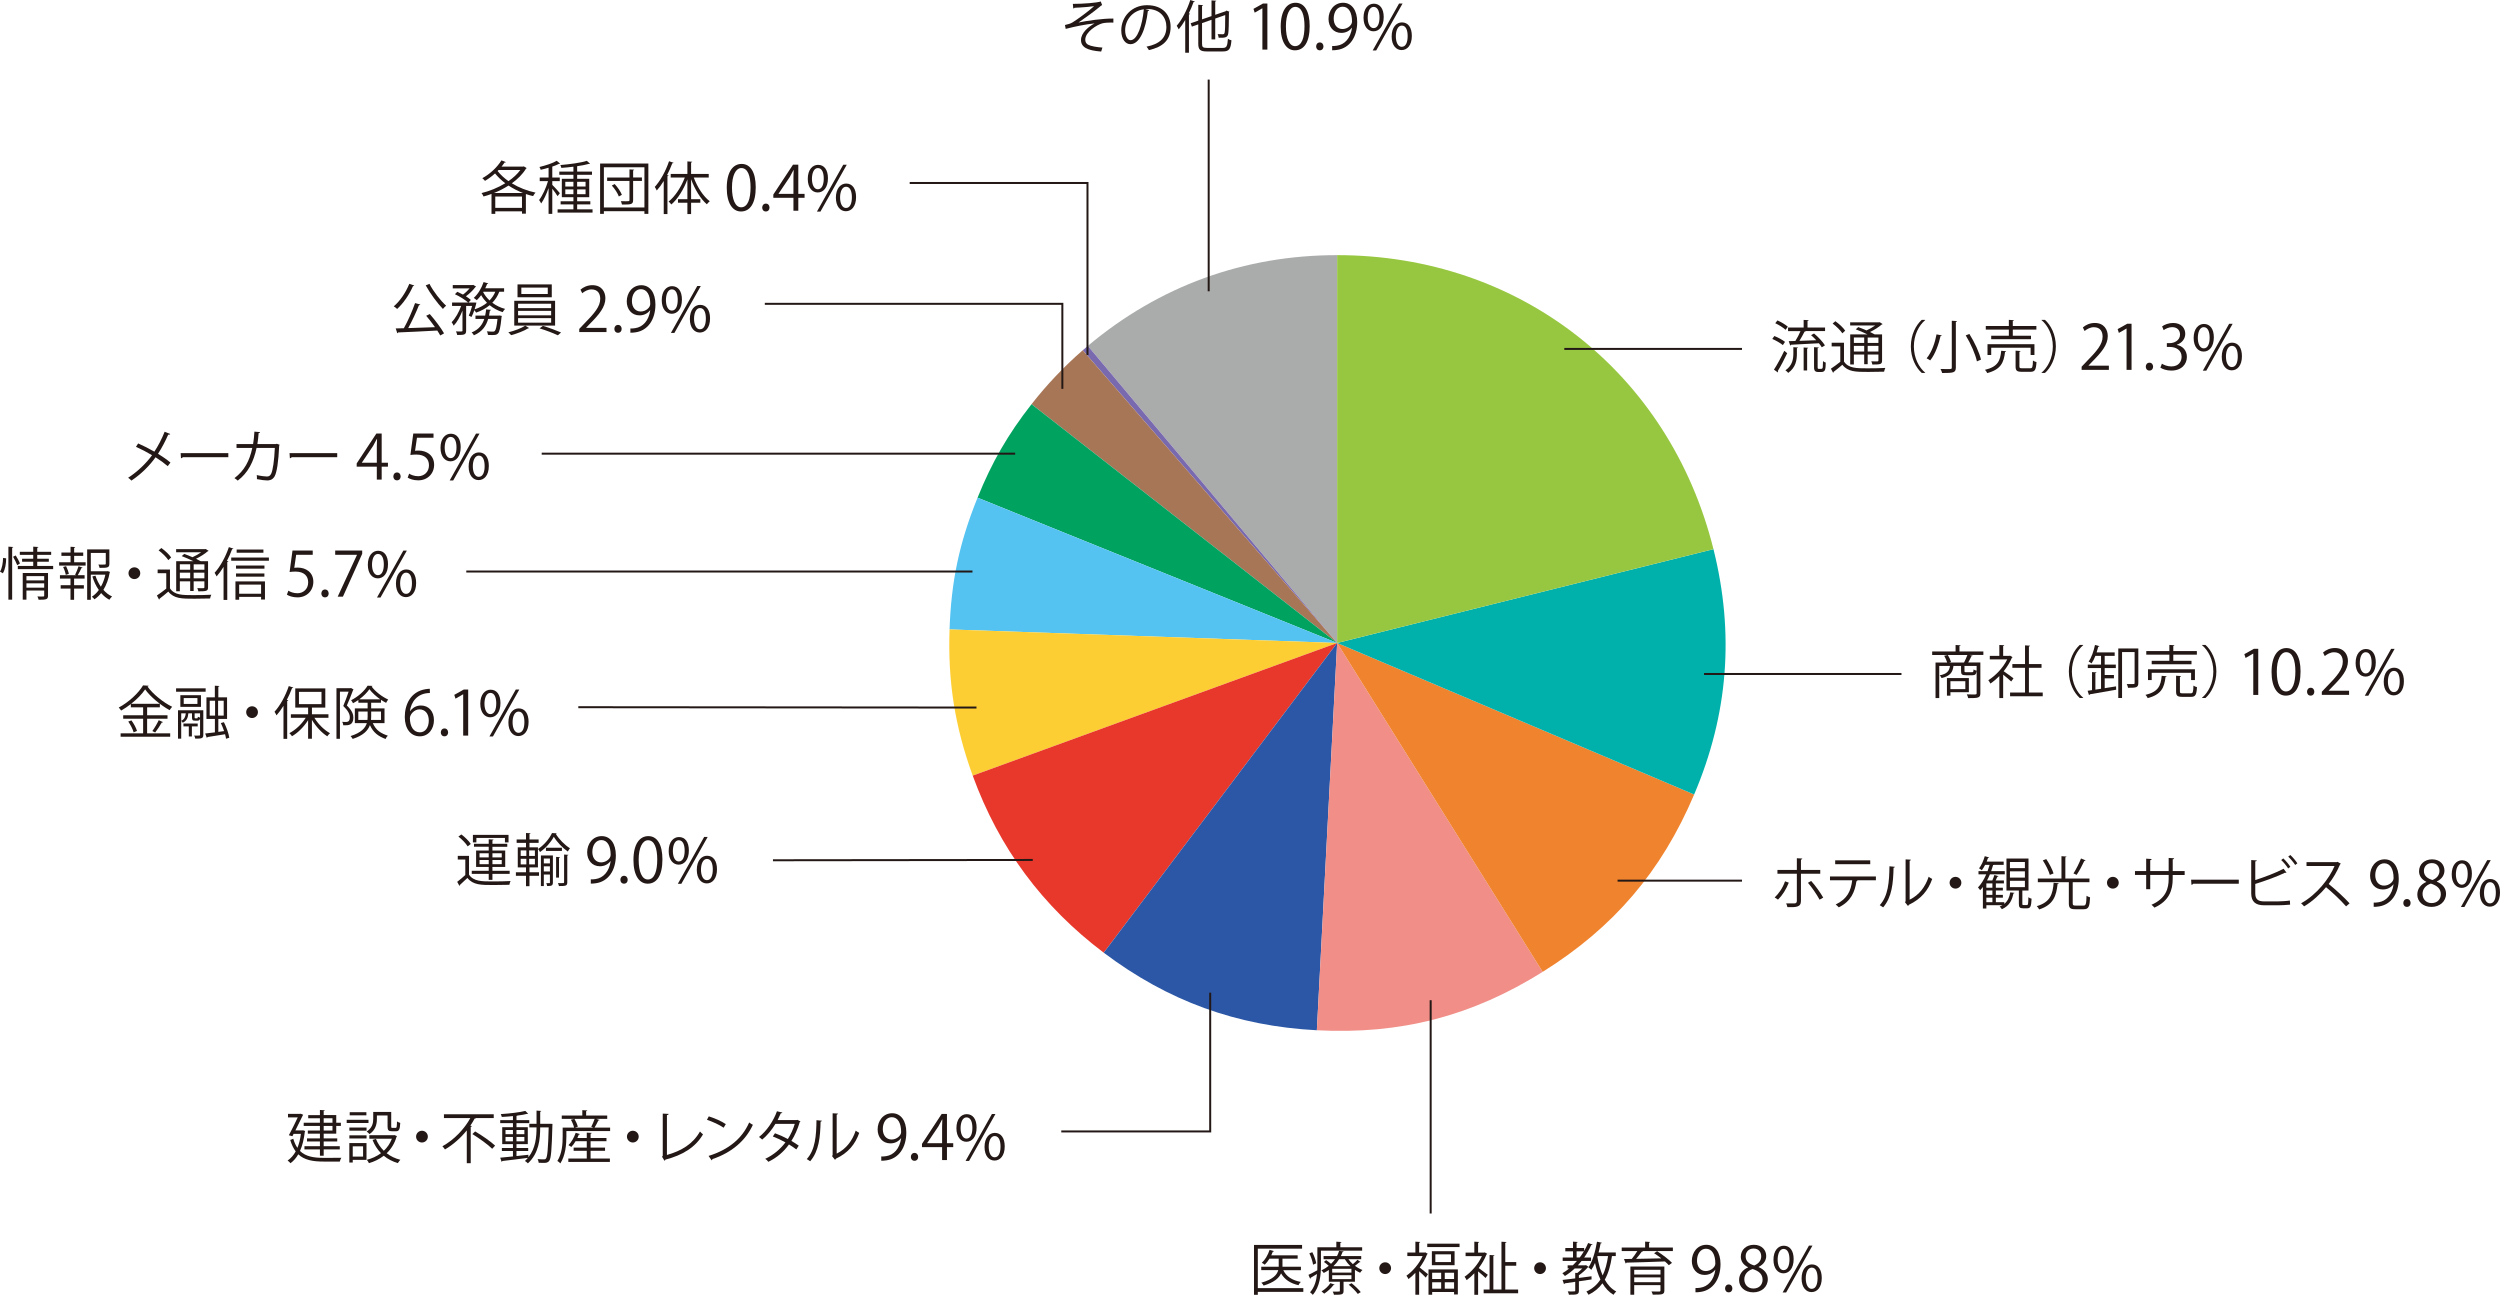<?xml version="1.0" encoding="UTF-8"?><svg id="_レイヤー_2" xmlns="http://www.w3.org/2000/svg" viewBox="0 0 249.858 129.411"><defs><style>.cls-1{fill:#a77657;}.cls-1,.cls-2{fill-rule:evenodd;}.cls-3{fill:#54c3f1;}.cls-4{fill:#aaabab;}.cls-5{fill:#f08e87;}.cls-2{fill:#97c741;}.cls-6{fill:#fdce34;}.cls-7{fill:#00b1ab;}.cls-8{fill:#231815;}.cls-9{fill:#e8382b;}.cls-10{fill:none;stroke:#231815;stroke-width:.2px;}.cls-11{fill:#f0832e;}.cls-12{fill:#00a260;}.cls-13{fill:#7969ae;}.cls-14{fill:#2b57a6;}</style></defs><g id="_レイヤー_1-2"><path class="cls-4" d="M133.639,64.26l-24.915-29.693c7.133-5.986,15.603-9.068,24.915-9.068v38.761Z"/><path class="cls-13" d="M133.639,64.26l-25.43-29.253c.242-.211.268-.233.514-.439l24.915,29.693Z"/><path class="cls-1" d="M133.639,64.26l-30.544-23.864c1.516-1.94,3.257-3.775,5.115-5.39l25.43,29.253Z"/><path class="cls-12" d="M133.639,64.26l-35.939-14.52c1.435-3.553,3.035-6.324,5.395-9.344l30.544,23.864Z"/><path class="cls-3" d="M133.639,64.26l-38.738-1.353c.17-4.856.978-8.662,2.799-13.167l35.939,14.52Z"/><path class="cls-6" d="M133.639,64.26l-36.424,13.257c-1.779-4.888-2.496-9.411-2.314-14.61l38.738,1.353Z"/><path class="cls-9" d="M133.639,64.26l-23.327,30.956c-6.138-4.625-10.468-10.477-13.097-17.699l36.424-13.257Z"/><path class="cls-14" d="M133.639,64.26l-2.029,38.708c-8.017-.42-14.887-2.921-21.298-7.752l23.327-30.956Z"/><path class="cls-5" d="M133.639,64.26l20.54,32.871c-7.098,4.436-14.21,6.275-22.569,5.837l2.029-38.708Z"/><path class="cls-11" d="M133.639,64.26l35.68,15.145c-3.271,7.705-8.041,13.291-15.14,17.726l-20.54-32.871Z"/><path class="cls-7" d="M133.639,64.26l37.61-9.377c2.108,8.454,1.474,16.502-1.93,24.522l-35.68-15.145Z"/><path class="cls-2" d="M133.639,64.26V25.499c18.218,0,33.203,11.708,37.61,29.384l-37.61,9.377Z"/><path class="cls-8" d="M177.334,33.583c.371.143.834.394,1.067.587l-.217.32c-.229-.194-.685-.457-1.056-.616l.206-.291ZM177.294,36.944c.297-.451.719-1.227,1.033-1.883l.291.24c-.286.61-.662,1.33-.942,1.78.023.029.029.057.029.08,0,.022-.006.045-.017.062l-.394-.279ZM177.642,32.024c.365.16.816.422,1.039.628l-.222.313c-.217-.211-.662-.491-1.033-.662l.217-.28ZM179.588,35.317c0,.645-.091,1.387-.868,1.952-.062-.086-.188-.2-.28-.257.719-.497.793-1.159.793-1.707v-.605l.462.029c-.006.04-.034.062-.108.074v.514ZM178.772,34.096l.662-.017c.183-.279.377-.667.514-.987h-1.244v-.354h1.558v-.765l.502.028c-.005.046-.034.068-.114.08v.656h1.752v.354h-1.929c-.017.04-.057.051-.12.051-.131.268-.331.627-.514.924.52-.017,1.107-.04,1.684-.062-.166-.177-.348-.36-.52-.508l.297-.166c.416.343.879.839,1.09,1.187l-.314.194c-.068-.12-.171-.257-.291-.405-1.027.063-2.105.12-2.785.148-.012.045-.04.068-.08.08l-.148-.439ZM180.262,37.029v-2.3l.457.028c-.006.04-.034.068-.108.08v2.191h-.348ZM181.66,36.635c0,.206.012.234.137.234h.183c.148,0,.177-.057.194-.183.012-.097.017-.314.023-.594.068.063.183.12.274.148-.017.667-.023.941-.468.941h-.286c-.416,0-.416-.268-.416-.593v-1.889l.474.029c-.006.04-.034.068-.114.074v1.832Z"/><path class="cls-8" d="M184.294,34.256v1.877c.439.679,1.25.679,2.334.679.622,0,1.353-.012,1.798-.04-.046.085-.103.263-.125.376-.388.012-1.004.023-1.575.023-1.25,0-2.032,0-2.597-.713-.302.263-.616.514-.873.708,0,.052-.012.074-.051.091l-.217-.411c.279-.183.627-.434.936-.685v-1.541h-.862v-.365h1.233ZM183.433,32.104c.371.262.799.656.981.947l-.285.262c-.183-.291-.599-.702-.97-.976l.274-.234ZM186.64,33.422c-.36-.177-.799-.371-1.17-.508l.251-.223c.251.091.542.206.822.331.302-.137.622-.314.867-.491h-2.5v-.314h2.894l.062-.017.291.188c-.017.023-.057.04-.091.045-.291.251-.73.537-1.17.748.177.08.337.166.468.24h.736v2.597c0,.377-.12.416-.97.416-.017-.103-.063-.234-.108-.325.166.006.325.012.439.012.246,0,.274,0,.274-.103v-.582h-1.073v.964h-.348v-.964h-1.033v.987h-.365v-3.002h1.724ZM186.314,33.73h-1.033v.542h1.033v-.542ZM185.282,35.135h1.033v-.565h-1.033v.565ZM187.736,34.273v-.542h-1.073v.542h1.073ZM186.663,35.135h1.073v-.565h-1.073v.565Z"/><path class="cls-8" d="M192.408,31.996c-.622.519-1.13,1.472-1.13,2.625,0,1.181.525,2.123,1.13,2.625v.028h-.342c-.576-.519-1.09-1.478-1.09-2.653,0-1.176.514-2.134,1.09-2.654h.342v.029Z"/><path class="cls-8" d="M194.069,33.52c-.011.046-.051.068-.125.068-.166.742-.508,1.786-1.033,2.431-.091-.062-.257-.16-.36-.206.525-.616.851-1.615.993-2.396l.525.103ZM195.068,32.059l.525.028c-.006.046-.04.074-.12.08v4.554c0,.296-.08.416-.274.485-.206.063-.559.074-1.096.074-.028-.114-.097-.297-.166-.405.257.006.502.012.685.012.399,0,.445,0,.445-.16v-4.668ZM197.579,36.116c-.143-.685-.611-1.769-1.119-2.597l.365-.143c.514.816,1.01,1.877,1.159,2.568l-.405.171Z"/><path class="cls-8" d="M200.503,35.101c-.006.04-.045.074-.114.08-.125,1.039-.399,1.741-1.78,2.106-.04-.103-.143-.251-.223-.325,1.284-.309,1.529-.902,1.621-1.906l.497.046ZM200.771,33.554v-.61h-2.305v-.36h2.305v-.616l.508.034c-.005.04-.04.068-.114.08v.502h2.357v.36h-2.357v.61h1.82v.348h-3.978v-.348h1.763ZM203.328,35.483h-.382v-.73h-3.938v.73h-.371v-1.084h4.691v1.084ZM201.827,36.618c0,.16.04.188.274.188h.804c.217,0,.257-.103.274-.771.086.068.246.125.354.154-.045.776-.16.97-.593.97h-.868c-.497,0-.628-.114-.628-.537v-1.575l.497.034c-.005.04-.04.069-.114.08v1.455Z"/><path class="cls-8" d="M204.037,37.246c.622-.52,1.13-1.472,1.13-2.625,0-1.182-.525-2.123-1.13-2.625v-.029h.342c.582.52,1.09,1.478,1.09,2.654,0,1.175-.508,2.134-1.09,2.653h-.342v-.028Z"/><path class="cls-8" d="M210.768,36.963h-2.724v-.313l.449-.474c1.095-1.107,1.648-1.777,1.648-2.527,0-.492-.215-.947-.879-.947-.369,0-.701.203-.922.381l-.172-.356c.283-.252.701-.449,1.193-.449.929,0,1.297.676,1.297,1.31,0,.867-.608,1.605-1.562,2.564l-.363.381v.013h2.035v.418Z"/><path class="cls-8" d="M212.535,36.963v-4.126h-.012l-.756.437-.123-.381.953-.535h.437v4.606h-.498Z"/><path class="cls-8" d="M214.456,36.649c0-.234.154-.4.369-.4.215,0,.363.166.363.4,0,.221-.142.387-.369.387-.234,0-.363-.185-.363-.387Z"/><path class="cls-8" d="M217.563,34.473c.541.092,1.002.529,1.002,1.193,0,.731-.529,1.371-1.562,1.371-.461,0-.879-.147-1.088-.295l.154-.394c.166.11.535.276.941.276.775,0,1.027-.541,1.027-.965,0-.676-.572-.984-1.174-.984h-.301v-.381h.301c.443,0,1.015-.276,1.015-.854,0-.4-.24-.744-.793-.744-.338,0-.658.166-.842.301l-.154-.375c.221-.172.652-.344,1.095-.344.842,0,1.217.535,1.217,1.088,0,.473-.301.897-.836,1.088v.019Z"/><path class="cls-8" d="M221.257,33.716c0,.959-.474,1.421-1.021,1.421-.529,0-.996-.449-.996-1.359,0-.922.479-1.402,1.027-1.402.621,0,.99.504.99,1.34ZM219.658,33.777c0,.56.203,1.04.59,1.04.418,0,.59-.486.59-1.07,0-.553-.153-1.051-.59-1.051-.418,0-.59.553-.59,1.082ZM220.506,37.049h-.351l2.631-4.686h.351l-2.631,4.686ZM224.066,35.598c0,.953-.474,1.415-1.021,1.415-.529,0-.996-.449-.996-1.359,0-.923.479-1.408,1.026-1.408.621,0,.99.51.99,1.353ZM222.468,35.628c0,.584.203,1.058.59,1.058.425,0,.591-.479.591-1.07,0-.547-.147-1.052-.584-1.052-.412,0-.597.535-.597,1.064Z"/><path class="cls-8" d="M198.224,65.104v.354h-1.375l.303.074c-.017.034-.057.051-.125.051-.08.183-.2.428-.32.628h1.216v3.07c0,.479-.229.491-1.216.491-.023-.108-.08-.274-.137-.377.228.006.445.012.605.012.348,0,.376,0,.376-.131v-2.722h-1.215v.508c0,.103.022.12.183.12h.565c.12,0,.148-.029.16-.274.068.051.206.103.302.12-.034.365-.137.457-.416.457h-.645c-.399,0-.491-.08-.491-.416v-.514h-.759c-.074.622-.308,1.004-1.187,1.216-.029-.086-.12-.211-.188-.274.725-.148.953-.416,1.027-.941h-1.073v3.213h-.371v-3.555h1.164c-.062-.2-.177-.468-.297-.673l.36-.08c.137.217.274.514.325.702l-.188.051h1.484c.114-.211.251-.525.337-.753h-3.521v-.354h2.34v-.645l.502.034c-.006.04-.034.068-.114.074v.536h2.391ZM196.775,69.179h-1.844v.348h-.348v-1.757h2.191v1.409ZM196.421,68.078h-1.49v.793h1.49v-.793Z"/><path class="cls-8" d="M201.144,65.681c-.005.023-.04.045-.068.057-.2.474-.491.93-.822,1.347.274.183.833.593.981.708l-.228.32c-.16-.16-.525-.462-.805-.685v2.34h-.382v-2.197c-.291.291-.594.548-.896.748-.04-.097-.143-.269-.206-.337.719-.445,1.478-1.238,1.889-2.077h-1.741v-.354h.953v-1.09l.497.028c-.006.04-.04.068-.114.08v.981h.616l.068-.023.257.154ZM202.776,69.213h1.381v.377h-3.264v-.377h1.495v-2.471h-1.267v-.371h1.267v-1.872l.508.034c-.005.04-.04.068-.12.08v1.758h1.261v.371h-1.261v2.471Z"/><path class="cls-8" d="M208.2,64.483c-.622.519-1.13,1.472-1.13,2.625,0,1.181.525,2.123,1.13,2.625v.028h-.342c-.576-.519-1.09-1.478-1.09-2.653,0-1.176.514-2.134,1.09-2.654h.342v.029Z"/><path class="cls-8" d="M210.351,67.798v.981c.371-.057.759-.12,1.135-.183l.012.337c-.97.171-1.998.354-2.637.457-.006.051-.045.08-.08.085l-.137-.439.439-.062v-1.804l.445.029c-.006.04-.04.068-.108.074v1.649l.565-.085v-2.066h-1.324v-.348h1.324v-.873h-.565c-.114.291-.246.554-.383.753-.068-.063-.2-.143-.291-.188.274-.371.502-1.027.634-1.655l.445.12c-.011.04-.051.063-.12.057-.046.188-.097.376-.16.565h1.803v.348h-.999v.873h1.113v.348h-1.113v.69h.924v.337h-.924ZM213.711,64.808v3.453c0,.468-.223.479-1.027.479-.017-.103-.074-.274-.131-.376.16,0,.309.006.428.006.343,0,.359,0,.359-.114v-3.087h-1.255v4.594h-.377v-4.953h2.003Z"/><path class="cls-8" d="M216.543,67.587c-.006.04-.046.074-.114.08-.125,1.039-.399,1.741-1.78,2.106-.04-.103-.143-.251-.223-.325,1.284-.309,1.529-.902,1.621-1.906l.496.046ZM216.812,66.041v-.61h-2.306v-.36h2.306v-.616l.508.034c-.006.04-.04.068-.114.08v.502h2.356v.36h-2.356v.61h1.82v.348h-3.978v-.348h1.764ZM219.369,67.97h-.383v-.73h-3.938v.73h-.371v-1.084h4.691v1.084ZM217.868,69.105c0,.16.04.188.273.188h.805c.217,0,.257-.103.274-.771.085.068.245.125.354.154-.046.776-.16.97-.594.97h-.867c-.496,0-.628-.114-.628-.537v-1.575l.497.034c-.006.04-.04.069-.114.08v1.455Z"/><path class="cls-8" d="M220.079,69.733c.622-.52,1.13-1.472,1.13-2.625,0-1.182-.526-2.123-1.13-2.625v-.029h.342c.583.52,1.09,1.478,1.09,2.654,0,1.175-.508,2.134-1.09,2.653h-.342v-.028Z"/><path class="cls-8" d="M225.199,69.45v-4.126h-.012l-.757.437-.123-.381.953-.535h.437v4.606h-.498Z"/><path class="cls-8" d="M227.028,67.162c0-1.611.627-2.392,1.488-2.392.873,0,1.408.824,1.408,2.331,0,1.599-.56,2.423-1.477,2.423-.836,0-1.42-.824-1.42-2.361ZM229.408,67.125c0-1.15-.277-1.943-.923-1.943-.547,0-.935.732-.935,1.943s.338,1.98.916,1.98c.683,0,.941-.886.941-1.98Z"/><path class="cls-8" d="M230.57,69.136c0-.234.153-.4.368-.4.216,0,.363.166.363.4,0,.221-.142.387-.369.387-.233,0-.362-.185-.362-.387Z"/><path class="cls-8" d="M234.774,69.45h-2.724v-.313l.448-.474c1.095-1.107,1.648-1.777,1.648-2.527,0-.492-.216-.947-.88-.947-.368,0-.701.203-.922.381l-.173-.356c.283-.252.701-.449,1.193-.449.929,0,1.298.676,1.298,1.31,0,.867-.609,1.605-1.562,2.564l-.362.381v.013h2.035v.418Z"/><path class="cls-8" d="M237.444,66.203c0,.959-.474,1.421-1.021,1.421-.528,0-.996-.449-.996-1.359,0-.922.48-1.402,1.027-1.402.621,0,.99.504.99,1.34ZM235.846,66.264c0,.56.202,1.04.59,1.04.418,0,.591-.486.591-1.07,0-.553-.154-1.051-.591-1.051-.418,0-.59.553-.59,1.082ZM236.694,69.536h-.351l2.632-4.686h.351l-2.632,4.686ZM240.254,68.084c0,.953-.473,1.415-1.021,1.415-.528,0-.996-.449-.996-1.359,0-.923.479-1.408,1.027-1.408.621,0,.989.51.989,1.353ZM238.655,68.115c0,.584.203,1.058.591,1.058.424,0,.59-.479.59-1.07,0-.547-.147-1.052-.584-1.052-.412,0-.597.535-.597,1.064Z"/><path class="cls-8" d="M178.778,88.217c-.263.668-.639,1.267-1.079,1.695l-.331-.217c.411-.394.805-.941,1.033-1.615l.376.137ZM179.993,87.327v2.716c0,.639-.502.633-1.352.622-.023-.103-.069-.263-.126-.376.131.005.771,0,.834,0,.16,0,.234-.103.234-.24v-2.722h-1.94v-.382h1.94v-1.17l.542.028c-.005.057-.045.103-.131.108v1.033h1.929v.382h-1.929ZM181.015,88.046c.416.462.896,1.13,1.204,1.661l-.365.211c-.28-.525-.782-1.255-1.165-1.689l.326-.183Z"/><path class="cls-8" d="M187.483,87.978h-1.929l.097.029c-.011.034-.051.062-.114.068-.154,1.062-.542,2.009-1.763,2.608-.068-.074-.211-.211-.308-.285,1.187-.571,1.518-1.37,1.649-2.42h-2.22v-.382h4.588v.382ZM186.918,86.368h-3.504v-.382h3.504v.382Z"/><path class="cls-8" d="M189.379,86.631c-.005.051-.057.085-.131.097-.035,1.535-.16,2.933-1.039,3.955-.091-.068-.228-.154-.342-.217.851-.924.953-2.351.97-3.886l.542.051ZM190.857,89.918c.953-.462,1.569-1.295,1.9-2.294.086.074.257.171.354.222-.405,1.153-1.113,2.003-2.329,2.58-.017.046-.057.091-.097.114l-.297-.376.063-.086v-4.188l.531.028c-.006.051-.046.097-.126.108v3.892Z"/><path class="cls-8" d="M196.025,88.223c0,.325-.263.588-.588.588s-.588-.263-.588-.588.263-.588.588-.588c.336,0,.588.274.588.588Z"/><path class="cls-8" d="M200.315,90.169v.171c.365-.297.52-.708.594-1.153l.422.045c-.012.04-.046.063-.108.069-.12.616-.365,1.227-1.153,1.569-.04-.08-.143-.206-.217-.263.103-.04.194-.085.279-.137h-1.609v.331h-.348v-2.157c-.085.12-.177.228-.274.325-.045-.074-.154-.211-.217-.274.314-.32.6-.782.828-1.312h-.776v-.32h.907c.074-.206.143-.416.206-.627h-.451c-.103.205-.217.394-.331.542-.062-.057-.194-.148-.274-.194.229-.285.445-.765.571-1.215l.434.125c-.011.034-.051.057-.114.057-.04.12-.086.24-.131.359h1.701v.326h-.965c-.022.017-.051.022-.091.017-.057.205-.126.411-.194.61h1.358v.32h-1.484c-.091.217-.188.422-.291.616h.531c.074-.171.16-.394.206-.548l.411.12c-.011.035-.051.052-.114.052-.04.103-.108.245-.171.376h.827v.291h-.805v.434h.702v.274h-.702v.439h.702v.28h-.702v.451h.845ZM199.128,88.725v-.434h-.605v.434h.605ZM199.128,89.438v-.439h-.605v.439h.605ZM198.523,89.718v.451h.605v-.451h-.605ZM202.119,90.306c0,.125.011.148.12.148h.336c.114,0,.137-.091.148-.782.08.069.217.12.32.148-.034.776-.12.959-.428.959h-.422c-.342,0-.422-.103-.422-.474v-1.301h-1.239v-3.202h2.203v3.202h-.616v1.301ZM200.88,86.151v.616h1.495v-.616h-1.495ZM200.88,87.087v.622h1.495v-.622h-1.495ZM200.88,88.029v.634h1.495v-.634h-1.495Z"/><path class="cls-8" d="M205.756,88.274c0,.045-.045.074-.114.08-.131,1.152-.388,2.071-1.844,2.54-.04-.097-.154-.251-.234-.331,1.364-.399,1.592-1.216,1.684-2.334l.508.046ZM207.155,90.277c0,.188.045.229.279.229h.799c.234,0,.279-.143.302-.987.085.074.251.137.354.166-.046.936-.148,1.187-.628,1.187h-.862c-.497,0-.633-.131-.633-.594v-2.111h-3.099v-.365h2.362v-2.231l.502.034c-.006.04-.034.068-.114.08v2.117h2.408v.365h-1.621c-.017.006-.034.006-.051.011v2.1ZM204.512,85.86c.303.451.611,1.044.725,1.433l-.371.148c-.103-.382-.399-.993-.702-1.45l.348-.131ZM208.444,85.986c-.017.034-.062.057-.131.057-.188.416-.508,1.016-.765,1.393-.005,0-.319-.143-.319-.143.257-.394.582-1.039.753-1.495l.462.188Z"/><path class="cls-8" d="M211.754,88.223c0,.325-.263.588-.588.588s-.588-.263-.588-.588.263-.588.588-.588c.336,0,.588.274.588.588Z"/><path class="cls-8" d="M218.34,87.447h-1.193v.394c0,1.09-.336,2.197-1.826,2.871-.074-.092-.194-.206-.296-.286,1.449-.627,1.718-1.644,1.718-2.58v-.399h-1.843v1.421h-.405v-1.421h-1.119v-.388h1.119v-1.239l.548.034c-.006.057-.057.109-.143.12v1.084h1.843v-1.313l.548.035c-.006.051-.052.097-.143.108v1.17h1.193v.388Z"/><path class="cls-8" d="M218.987,87.92h4.765v.405h-4.548c-.034.057-.108.097-.183.108l-.034-.514Z"/><path class="cls-8" d="M227.66,90.089c.229-.006.839-.029,1.198-.086.006.125.012.286.023.411-.377.04-.947.062-1.182.062h-1.427c-.861,0-1.278-.376-1.278-1.192v-3.327l.56.034c-.012.057-.052.091-.154.103v1.86c.873-.274,2.089-.73,2.831-1.13l.291.394c-.018.011-.046.017-.068.017-.029,0-.052-.006-.08-.017-.69.348-1.992.827-2.974,1.124v.953c0,.576.28.793.867.793h1.393ZM228.197,85.792c.262.234.548.588.707.839l-.217.166c-.159-.251-.456-.622-.696-.839l.206-.166ZM228.898,85.45c.257.234.548.582.708.833l-.217.166c-.16-.251-.462-.616-.696-.833l.205-.166Z"/><path class="cls-8" d="M233.951,86.323c-.012.028-.04.051-.074.062-.309.725-.674,1.353-1.142,1.963.622.497,1.558,1.347,2.089,1.935l-.349.302c-.502-.582-1.421-1.449-2.003-1.917-.502.611-1.369,1.444-2.197,1.917-.062-.085-.199-.228-.297-.308,1.581-.867,2.831-2.488,3.345-3.727h-2.802v-.388h3.024l.074-.029.331.188Z"/><path class="cls-8" d="M239.203,88.388c-.252.32-.608.51-1.058.51-.787,0-1.272-.615-1.272-1.396,0-.842.554-1.617,1.457-1.617.861,0,1.408.75,1.408,1.925,0,1.531-.774,2.595-1.955,2.779-.216.037-.412.049-.548.043v-.424c.13.012.277-.006.474-.031.775-.111,1.359-.738,1.513-1.79h-.019ZM237.39,87.472c0,.621.351,1.04.879,1.04.498,0,.953-.381.953-.75,0-.885-.325-1.482-.935-1.482-.535,0-.897.504-.897,1.193Z"/><path class="cls-8" d="M240.193,90.251c0-.234.153-.4.368-.4.216,0,.363.166.363.4,0,.221-.142.387-.369.387-.233,0-.362-.185-.362-.387Z"/><path class="cls-8" d="M242.486,88.124c-.498-.24-.72-.646-.72-1.039,0-.713.56-1.199,1.304-1.199.836,0,1.236.566,1.236,1.119,0,.394-.209.824-.757,1.088v.025c.565.24.916.652.916,1.205,0,.781-.639,1.316-1.451,1.316-.879,0-1.42-.56-1.42-1.224,0-.597.356-1.027.892-1.267v-.025ZM243.943,89.378c0-.578-.388-.873-.996-1.07-.541.178-.83.572-.83,1.027,0,.523.351.922.904.922.59,0,.922-.399.922-.879ZM242.253,87.035c-.007.492.344.763.854.916.399-.154.701-.467.701-.904,0-.387-.216-.787-.757-.787-.535,0-.799.375-.799.775Z"/><path class="cls-8" d="M247.049,87.318c0,.959-.474,1.421-1.021,1.421-.528,0-.996-.449-.996-1.359,0-.922.48-1.402,1.027-1.402.621,0,.99.504.99,1.34ZM245.45,87.379c0,.56.202,1.04.59,1.04.418,0,.591-.486.591-1.07,0-.553-.154-1.051-.591-1.051-.418,0-.59.553-.59,1.082ZM246.299,90.651h-.351l2.632-4.686h.351l-2.632,4.686ZM249.858,89.2c0,.953-.473,1.415-1.021,1.415-.528,0-.996-.449-.996-1.359,0-.923.479-1.408,1.027-1.408.621,0,.989.51.989,1.353ZM248.26,89.23c0,.584.203,1.058.591,1.058.424,0,.59-.479.59-1.07,0-.547-.147-1.052-.584-1.052-.412,0-.597.535-.597,1.064Z"/><path class="cls-8" d="M46.875,85.537v1.877c.445.679,1.278.679,2.351.679.627,0,1.358-.012,1.803-.04-.045.085-.108.263-.12.376-.394.012-1.021.023-1.586.023-1.256,0-2.043,0-2.608-.708-.262.257-.531.508-.753.702.005.046-.006.069-.046.091l-.223-.405c.246-.183.542-.434.811-.679v-1.552h-.753v-.365h1.125ZM46.111,83.396c.359.268.765.667.941.953l-.314.24c-.166-.291-.565-.702-.924-.982l.297-.211ZM48.844,87.934v-.6h-1.695v-.302h1.695v-.388h-1.261v-1.638h1.261v-.377h-1.473v-.296h1.473v-.451l.485.029c-.005.04-.04.068-.114.08v.343h1.483v.296h-1.483v.377h1.278v1.638h-1.278v.388h1.723v.302h-1.723v.6h-.371ZM47.611,83.745v.445h-.348v-.748h3.561v.748h-.359v-.445h-2.854ZM47.925,85.28v.411h.919v-.411h-.919ZM47.925,86.37h.919v-.416h-.919v.416ZM50.146,85.28h-.93v.411h.93v-.411ZM50.146,86.37v-.416h-.93v.416h.93Z"/><path class="cls-8" d="M52.918,86.689v.491h.953v.348h-.953v1.039h-.348v-1.039h-1.01v-.348h1.01v-.491h-.822v-2.003h.822v-.445h-.936v-.343h.936v-.645l.457.028c-.006.04-.04.063-.108.074v.542h.913v.343h-.913v.445h.845v2.003h-.845ZM52.04,84.989v.553h.565v-.553h-.565ZM52.04,85.828v.565h.565v-.565h-.565ZM53.46,85.542v-.553h-.576v.553h.576ZM53.46,86.393v-.565h-.576v.565h.576ZM55.635,83.282c-.005.034-.034.057-.08.068.319.525.89,1.113,1.409,1.427-.074.086-.16.223-.211.331-.52-.354-1.084-.947-1.404-1.478-.274.52-.799,1.136-1.381,1.524-.04-.091-.125-.223-.194-.303.577-.371,1.136-1.027,1.393-1.592l.468.023ZM55.258,85.497v2.71c0,.343-.206.343-.577.343-.005-.08-.051-.206-.085-.286h.308c.046,0,.057-.011.057-.062v-.799h-.61v1.152h-.291v-3.059h1.198ZM54.961,85.805h-.61v.485h.61v-.485ZM54.351,87.094h.61v-.513h-.61v.513ZM54.562,85.046v-.32h1.598v.32h-1.598ZM55.972,85.668c-.006.04-.034.062-.103.074v1.969h-.291v-2.072l.394.029ZM56.696,88.179c0,.354-.143.376-.833.376-.017-.085-.057-.211-.103-.296.126,0,.24.005.331.005.24,0,.286,0,.286-.085v-2.773l.422.028c-.006.034-.035.063-.103.074v2.671Z"/><path class="cls-8" d="M61.014,86.067c-.252.32-.609.51-1.058.51-.787,0-1.273-.615-1.273-1.396,0-.842.553-1.617,1.458-1.617.861,0,1.408.75,1.408,1.925,0,1.531-.775,2.595-1.956,2.779-.215.037-.412.049-.547.043v-.424c.129.012.277-.006.474-.031.774-.111,1.359-.738,1.513-1.79h-.019ZM59.2,85.15c0,.621.351,1.04.879,1.04.498,0,.953-.381.953-.75,0-.885-.326-1.482-.935-1.482-.535,0-.897.504-.897,1.193Z"/><path class="cls-8" d="M62.002,87.93c0-.234.154-.4.369-.4.215,0,.363.166.363.4,0,.221-.142.387-.369.387-.234,0-.363-.185-.363-.387Z"/><path class="cls-8" d="M63.309,85.956c0-1.611.627-2.392,1.488-2.392.874,0,1.408.824,1.408,2.331,0,1.599-.56,2.423-1.476,2.423-.836,0-1.42-.824-1.42-2.361ZM65.688,85.919c0-1.15-.277-1.943-.923-1.943-.547,0-.935.732-.935,1.943s.338,1.98.916,1.98c.683,0,.941-.886.941-1.98Z"/><path class="cls-8" d="M68.847,84.997c0,.959-.474,1.42-1.021,1.42-.529,0-.996-.449-.996-1.359,0-.922.479-1.402,1.027-1.402.621,0,.99.504.99,1.341ZM67.248,85.058c0,.56.203,1.04.59,1.04.418,0,.59-.486.59-1.07,0-.553-.154-1.051-.59-1.051-.418,0-.59.553-.59,1.082ZM68.096,88.33h-.351l2.632-4.686h.351l-2.632,4.686ZM71.657,86.878c0,.953-.474,1.415-1.021,1.415-.529,0-.996-.449-.996-1.359,0-.923.479-1.408,1.027-1.408.621,0,.99.51.99,1.353ZM70.058,86.909c0,.584.203,1.058.59,1.058.424,0,.591-.479.591-1.07,0-.547-.148-1.052-.584-1.052-.412,0-.596.535-.596,1.064Z"/><path class="cls-8" d="M13.807,44.318c.536.234,1.101.52,1.621.822.365-.548.742-1.267,1.027-1.991l.559.228c-.023.051-.103.08-.206.068-.262.605-.633,1.324-1.016,1.906.439.274.896.582,1.244.879l-.274.359c-.314-.274-.742-.588-1.216-.89-.588.839-1.444,1.689-2.414,2.334-.068-.085-.228-.223-.325-.285.953-.617,1.826-1.467,2.391-2.254-.519-.308-1.073-.599-1.609-.839l.217-.337Z"/><path class="cls-8" d="M18.054,45.289h4.765v.405h-4.548c-.034.057-.108.097-.183.108l-.034-.514Z"/><path class="cls-8" d="M27.955,44.45c-.011.023-.023.051-.051.074-.074,1.644-.234,2.677-.457,3.082-.229.394-.56.411-.748.411-.223,0-.628-.051-1.021-.131.011-.114,0-.285-.018-.405.428.097.868.143.999.143.206,0,.319-.051.439-.268.171-.348.314-1.307.371-2.591h-1.826c-.285,1.364-.85,2.494-1.883,3.27-.069-.074-.217-.183-.326-.251.987-.742,1.507-1.718,1.781-3.019h-1.575v-.382h1.655c.069-.405.103-.771.131-1.244l.565.046c-.005.062-.057.097-.143.103-.034.416-.062.73-.125,1.096h1.849l.091-.034.291.103Z"/><path class="cls-8" d="M28.938,45.289h4.765v.405h-4.548c-.034.057-.108.097-.183.108l-.034-.514Z"/><path class="cls-8" d="M38.146,47.933h-.486v-1.292h-2.011v-.326l1.968-2.989h.529v2.921h.627v.394h-.627v1.292ZM36.166,46.248h1.494v-1.636c0-.252.012-.498.024-.738h-.024c-.142.283-.252.479-.369.689l-1.125,1.672v.012Z"/><path class="cls-8" d="M39.311,47.62c0-.234.154-.4.369-.4.215,0,.363.166.363.4,0,.221-.142.387-.369.387-.233,0-.363-.185-.363-.387Z"/><path class="cls-8" d="M43.327,43.327v.424h-1.654l-.19,1.304c.098-.012.197-.024.356-.024.818,0,1.55.486,1.55,1.414,0,.91-.676,1.562-1.586,1.562-.461,0-.849-.135-1.058-.271l.147-.4c.172.117.51.258.91.258.578,0,1.076-.424,1.07-1.088,0-.633-.406-1.076-1.267-1.076-.246,0-.437.019-.59.043l.289-2.146h2.023Z"/><path class="cls-8" d="M46.043,44.686c0,.959-.474,1.421-1.021,1.421-.529,0-.996-.449-.996-1.359,0-.922.479-1.402,1.027-1.402.621,0,.99.504.99,1.34ZM44.444,44.748c0,.56.203,1.04.59,1.04.418,0,.59-.486.59-1.07,0-.553-.154-1.051-.59-1.051-.418,0-.59.553-.59,1.082ZM45.293,48.019h-.351l2.632-4.686h.351l-2.632,4.686ZM48.854,46.568c0,.953-.474,1.415-1.021,1.415-.529,0-.996-.449-.996-1.359,0-.923.479-1.408,1.027-1.408.621,0,.99.51.99,1.353ZM47.255,46.599c0,.584.203,1.058.59,1.058.424,0,.591-.479.591-1.07,0-.547-.148-1.052-.584-1.052-.412,0-.596.535-.596,1.064Z"/><path class="cls-8" d="M30.284,112.964l.223.074c-.006.029-.023.052-.04.069-.091.77-.251,1.409-.485,1.923.571.565,1.381.69,2.368.69.217,0,1.484,0,1.764-.005-.063.091-.131.268-.154.376h-1.615c-1.079,0-1.917-.148-2.534-.725-.217.376-.479.673-.782.89-.057-.08-.206-.217-.285-.268.319-.217.593-.52.81-.913-.223-.297-.405-.668-.548-1.142l.303-.125c.108.365.245.668.416.913.16-.394.28-.856.348-1.398h-.73l-.12.234-.354-.097c.297-.548.65-1.272.89-1.786h-.976v-.348h1.199l.074-.017.245.103c-.011.023-.028.052-.045.074-.177.365-.457.942-.736,1.49h.69l.074-.012ZM31.974,112.987v-.457h-1.621v-.319h1.621v-.451h-1.17v-.313h1.17v-.514l.485.034c-.005.04-.034.068-.108.074v.405h1.255v.765h.462v.319h-.462v.771h-1.255v.474h1.353v.308h-1.353v.474h1.609v.32h-1.609v.633h-.376v-.633h-1.547v-.32h1.547v-.474h-1.29v-.308h1.29v-.474h-1.21v-.314h1.21ZM32.35,111.76v.451h.879v-.451h-.879ZM33.229,112.987v-.457h-.879v.457h.879Z"/><path class="cls-8" d="M36.829,111.915v.319h-2.18v-.319h2.18ZM36.629,114.243v1.678h-1.375v.268h-.342v-1.946h1.718ZM34.917,113.004v-.314h1.718v.314h-1.718ZM34.917,113.781v-.314h1.718v.314h-1.718ZM36.618,111.155v.314h-1.667v-.314h1.667ZM36.287,114.568h-1.033v1.027h1.033v-1.027ZM37.668,111.486v.354c0,.491-.125,1.102-.742,1.506-.057-.074-.2-.205-.28-.256.565-.365.656-.851.656-1.256v-.702h1.798v1.444c0,.125.017.148.12.148h.32c.108,0,.125-.074.137-.645.074.062.229.12.325.143-.028.673-.125.839-.422.839h-.411c-.337,0-.434-.103-.434-.479v-1.096h-1.067ZM39.426,113.444l.251.103c-.006.028-.028.045-.045.062-.194.679-.542,1.227-.987,1.649.388.302.844.525,1.37.656-.086.08-.194.234-.251.331-.542-.16-1.01-.405-1.409-.736-.439.342-.948.588-1.484.742-.04-.097-.131-.256-.211-.336.508-.131.993-.348,1.416-.662-.359-.371-.645-.811-.845-1.324l.342-.108c.177.457.445.856.788,1.192.343-.325.622-.725.805-1.204h-2.254v-.354h2.448l.068-.012Z"/><path class="cls-8" d="M42.76,113.598c0,.325-.263.588-.588.588s-.588-.263-.588-.588.263-.588.588-.588c.336,0,.588.274.588.588Z"/><path class="cls-8" d="M49.346,111.743h-1.764c-.023.04-.08.052-.143.046-.125.24-.274.479-.434.713l.16.045c-.011.034-.046.068-.12.074v3.635h-.394v-3.281c-.588.73-1.341,1.415-2.18,1.906-.057-.091-.177-.239-.257-.319,1.182-.65,2.209-1.746,2.791-2.819h-2.637v-.382h4.977v.382ZM49.191,114.813c-.416-.416-1.29-1.044-1.98-1.472l.274-.263c.685.399,1.564,1.01,1.998,1.421l-.291.314Z"/><path class="cls-8" d="M55.015,112.314l.2.011c-.006.035-.006.086-.006.126-.068,2.511-.131,3.315-.314,3.561-.154.211-.337.211-.593.211-.137,0-.303-.006-.462-.011-.012-.108-.051-.269-.108-.365.291.022.542.022.667.022.074,0,.125-.017.171-.085.137-.171.211-.947.268-3.11h-.85c0,1.176-.125,2.585-1.227,3.595-.068-.068-.206-.183-.297-.239.108-.097.206-.2.297-.309-.942.126-1.929.24-2.551.314-.012.04-.046.069-.08.08l-.137-.411c.343-.028.788-.074,1.273-.125v-.542h-1.107v-.302h1.107v-.388h-1.073v-1.689h1.073v-.405h-1.273v-.302h1.273v-.405c-.371.04-.759.069-1.113.086-.017-.08-.063-.2-.097-.286.85-.051,1.889-.171,2.448-.319l.285.291c-.011.011-.028.011-.051.011-.017,0-.034,0-.057-.006-.257.069-.599.126-.97.171-.017.017-.045.028-.091.034v.422h1.278v.302h-1.278v.405h1.13v1.689h-1.13v.388h1.17v.302h-1.17v.502c.388-.04.793-.08,1.187-.125l.006.246c.73-.913.811-2.049.811-2.985h-.719v-.359h.719v-1.318l.474.034c-.006.04-.034.063-.108.074v1.21h1.027ZM50.523,112.936v.422h.742v-.422h-.742ZM50.523,114.066h.742v-.434h-.742v.434ZM52.407,112.936h-.788v.422h.788v-.422ZM52.407,114.066v-.434h-.788v.434h.788Z"/><path class="cls-8" d="M59.927,111.932c-.023.034-.057.051-.125.046-.097.211-.251.508-.383.719h1.558v.342h-4.371v.56c0,.765-.091,1.889-.605,2.676-.057-.08-.217-.206-.297-.245.474-.73.531-1.735.531-2.431v-.902h1.141c-.045-.217-.177-.542-.319-.788l.325-.085h-1.238v-.337h2.054v-.536l.497.028c-.006.04-.034.068-.114.08v.428h2.106v.337h-1.096l.337.108ZM59.025,115.013v.776h1.929v.336h-4.154v-.336h1.843v-.776h-1.312v-.319h1.312v-.639h-1.119c-.125.217-.274.416-.422.57-.074-.051-.2-.131-.291-.177.291-.279.565-.759.725-1.232l.428.125c-.017.034-.057.057-.114.051-.045.114-.091.229-.148.342h.941v-.536l.491.028c-.006.04-.034.068-.108.08v.428h1.586v.32h-1.586v.639h1.444v.319h-1.444ZM59.094,112.611c.114-.217.257-.542.337-.788h-2.021c.148.245.297.571.337.788l-.291.085h1.854l-.217-.085Z"/><path class="cls-8" d="M63.835,113.598c0,.325-.263.588-.588.588s-.588-.263-.588-.588.263-.588.588-.588c.336,0,.588.274.588.588Z"/><path class="cls-8" d="M66.655,115.43c1.45-.405,2.603-1.101,3.304-2.345.074.097.217.217.303.285-.771,1.312-2.043,2.078-3.761,2.528-.012.045-.046.097-.091.114l-.24-.4.068-.108v-4.206l.588.028c-.006.063-.057.114-.171.125v3.978Z"/><path class="cls-8" d="M70.839,111.572c.593.188,1.278.485,1.7.776l-.217.36c-.411-.291-1.084-.594-1.666-.793l.183-.342ZM70.816,115.527c2.026-.627,3.373-1.763,4.058-3.344.12.097.251.171.371.234-.713,1.564-2.105,2.779-4.04,3.424-.006.051-.04.108-.08.131l-.308-.445Z"/><path class="cls-8" d="M80,112.074c-.005.029-.034.051-.068.063-.211.708-.497,1.358-.839,1.889.246.143.525.32.736.474l-.24.377c-.206-.16-.497-.348-.736-.497-.525.73-1.198,1.318-2.06,1.735-.063-.097-.211-.234-.314-.297.833-.388,1.501-.964,2.021-1.644-.422-.234-.839-.434-1.261-.593l.217-.32c.416.148.844.342,1.284.577.297-.468.531-.965.691-1.513h-1.935c-.348.583-.816,1.159-1.318,1.569-.074-.068-.229-.194-.326-.256.748-.571,1.456-1.598,1.798-2.574l.542.125c-.022.062-.08.08-.154.074-.08.188-.211.468-.32.679h1.895l.08-.022.308.154Z"/><path class="cls-8" d="M82.143,112.006c-.005.051-.057.085-.131.097-.035,1.535-.16,2.933-1.039,3.955-.091-.068-.228-.154-.342-.217.851-.924.953-2.351.97-3.886l.542.051ZM83.621,115.293c.953-.462,1.57-1.295,1.9-2.294.086.074.257.171.354.222-.405,1.153-1.113,2.003-2.328,2.58-.018.046-.057.091-.097.114l-.297-.377.063-.085v-4.188l.531.028c-.006.051-.046.097-.126.108v3.892Z"/><path class="cls-8" d="M90.044,113.763c-.252.32-.609.51-1.058.51-.787,0-1.273-.615-1.273-1.396,0-.842.553-1.617,1.458-1.617.861,0,1.408.75,1.408,1.925,0,1.531-.775,2.595-1.956,2.779-.215.037-.412.049-.547.043v-.424c.129.012.277-.006.474-.031.774-.111,1.359-.738,1.513-1.79h-.019ZM88.23,112.847c0,.621.351,1.04.879,1.04.498,0,.953-.381.953-.75,0-.885-.326-1.482-.935-1.482-.535,0-.897.504-.897,1.193Z"/><path class="cls-8" d="M91.033,115.626c0-.234.154-.4.369-.4.215,0,.363.166.363.4,0,.221-.142.387-.369.387-.233,0-.363-.185-.363-.387Z"/><path class="cls-8" d="M94.642,115.94h-.486v-1.292h-2.011v-.326l1.968-2.989h.529v2.921h.627v.394h-.627v1.292ZM92.662,114.255h1.494v-1.636c0-.252.012-.498.024-.738h-.024c-.142.283-.252.479-.369.689l-1.125,1.672v.012Z"/><path class="cls-8" d="M97.604,112.693c0,.959-.474,1.42-1.021,1.42-.529,0-.996-.449-.996-1.359,0-.922.479-1.402,1.027-1.402.621,0,.99.504.99,1.341ZM96.005,112.754c0,.56.203,1.04.59,1.04.418,0,.59-.486.59-1.07,0-.553-.154-1.051-.59-1.051-.418,0-.59.553-.59,1.082ZM96.854,116.026h-.351l2.632-4.686h.351l-2.632,4.686ZM100.415,114.575c0,.953-.474,1.415-1.021,1.415-.529,0-.996-.449-.996-1.359,0-.923.479-1.408,1.027-1.408.621,0,.99.51.99,1.353ZM98.815,114.605c0,.584.203,1.058.591,1.058.424,0,.59-.479.59-1.07,0-.547-.147-1.052-.584-1.052-.412,0-.597.535-.597,1.064Z"/><path class="cls-8" d="M.616,55.804c0,.508-.097,1.124-.331,1.489-.211-.125-.245-.143-.285-.16.206-.314.297-.896.308-1.375l.308.045ZM.839,54.634l.485.034c-.006.04-.035.068-.109.074v5.188h-.376v-5.296ZM1.718,56.483c-.08-.217-.257-.577-.411-.839l.263-.131c.166.257.348.593.422.805l-.274.166ZM3.721,56.558h1.592v.325H1.78v-.325h1.541v-.416h-1.113v-.297h1.113v-.388h-1.341v-.308h1.341v-.514l.514.034c-.006.04-.034.068-.114.08v.399h1.393v.308h-1.393v.388h1.159v.297h-1.159v.416ZM4.799,57.265v2.266c0,.371-.148.411-.941.411-.017-.097-.069-.234-.12-.331.16.005.308.011.416.011.234,0,.263,0,.263-.091v-.508h-1.775v.907h-.371v-2.665h2.528ZM4.417,57.579h-1.775v.428h1.775v-.428ZM2.642,58.732h1.775v-.434h-1.775v.434Z"/><path class="cls-8" d="M7.411,55.553v.639h1.147v.336h-2.648v-.336h1.141v-.639h-.913v-.331h.913v-.577l.468.029c-.006.04-.034.068-.108.074v.474h.907v.331h-.907ZM7.507,57.442c.12-.228.269-.605.343-.85l.405.137c-.017.034-.057.052-.12.052-.091.2-.234.502-.365.708h.685v.336h-1.05v.662h.976v.337h-.976v1.124h-.359v-1.124h-.982v-.337h.982v-.662h-1.056v-.336h1.621l-.103-.046ZM6.572,57.454c-.029-.206-.137-.537-.263-.788l.297-.08c.125.246.24.571.274.771l-.308.097ZM10.76,57.077l.24.086c-.011.034-.023.051-.04.074-.103.604-.314,1.204-.627,1.717.251.286.542.514.867.657-.091.08-.211.228-.268.331-.308-.16-.582-.388-.822-.667-.194.24-.411.451-.668.622-.062-.085-.171-.194-.262-.257.268-.177.502-.405.696-.673-.28-.394-.497-.862-.645-1.353l.308-.08c.125.394.314.776.542,1.107.211-.371.36-.788.451-1.21h-1.456v2.517h-.365v-5.039h2.22v1.433c0,.411-.206.411-.981.411-.012-.097-.069-.234-.114-.331.148,0,.291.006.399.006.314,0,.337,0,.337-.091v-1.073h-1.496v1.832h1.615l.068-.017Z"/><path class="cls-8" d="M14.018,57.288c0,.325-.263.588-.588.588s-.588-.263-.588-.588.263-.588.588-.588c.336,0,.588.274.588.588Z"/><path class="cls-8" d="M16.987,56.923v1.877c.439.679,1.25.679,2.334.679.622,0,1.353-.012,1.798-.04-.046.085-.103.263-.125.376-.388.012-1.004.023-1.575.023-1.25,0-2.032,0-2.597-.713-.302.263-.616.514-.873.708,0,.052-.012.074-.051.091l-.217-.411c.279-.183.627-.434.936-.685v-1.541h-.862v-.365h1.233ZM16.125,54.771c.371.262.799.656.981.947l-.285.262c-.183-.291-.599-.702-.97-.976l.274-.234ZM19.333,56.089c-.36-.177-.799-.371-1.17-.508l.251-.223c.251.091.542.206.822.331.302-.137.622-.314.867-.491h-2.5v-.314h2.894l.062-.017.291.188c-.017.023-.057.04-.091.045-.291.251-.73.537-1.17.748.177.08.337.166.468.24h.736v2.597c0,.377-.12.416-.97.416-.017-.103-.063-.234-.108-.325.166.006.325.012.439.012.246,0,.274,0,.274-.103v-.582h-1.073v.964h-.348v-.964h-1.033v.987h-.365v-3.002h1.724ZM19.007,56.397h-1.033v.542h1.033v-.542ZM17.975,57.802h1.033v-.565h-1.033v.565ZM20.429,56.94v-.542h-1.073v.542h1.073ZM19.355,57.802h1.073v-.565h-1.073v.565Z"/><path class="cls-8" d="M22.344,56.654c-.217.36-.457.679-.696.953-.04-.091-.137-.268-.2-.359.548-.594,1.096-1.581,1.427-2.568l.456.154c-.022.04-.062.057-.131.051-.148.399-.325.799-.525,1.182l.154.04c-.011.035-.04.063-.114.069v3.784h-.371v-3.305ZM23.109,55.719h3.766v.325h-3.766v-.325ZM23.531,59.941v-1.832h2.95v1.814h-.388v-.268h-2.191v.285h-.371ZM26.43,56.518v.319h-2.842v-.319h2.842ZM23.588,57.636v-.32h2.836v.32h-2.836ZM26.327,54.919v.32h-2.676v-.32h2.676ZM26.093,58.429h-2.191v.908h2.191v-.908Z"/><path class="cls-8" d="M31.255,55.024v.424h-1.654l-.19,1.304c.098-.012.197-.024.356-.024.818,0,1.55.486,1.55,1.414,0,.91-.676,1.562-1.586,1.562-.461,0-.849-.135-1.058-.271l.147-.4c.172.117.51.258.91.258.578,0,1.076-.424,1.07-1.088,0-.633-.406-1.076-1.267-1.076-.246,0-.437.019-.59.043l.289-2.146h2.023Z"/><path class="cls-8" d="M32.116,59.316c0-.234.154-.4.369-.4.215,0,.363.166.363.4,0,.221-.142.387-.369.387-.233,0-.363-.185-.363-.387Z"/><path class="cls-8" d="M33.499,55.024h2.7v.326l-1.925,4.28h-.522l1.925-4.169v-.012h-2.177v-.424Z"/><path class="cls-8" d="M38.779,56.383c0,.959-.474,1.421-1.021,1.421-.529,0-.996-.449-.996-1.359,0-.922.479-1.402,1.027-1.402.621,0,.99.504.99,1.34ZM37.18,56.444c0,.56.203,1.04.59,1.04.418,0,.59-.486.59-1.07,0-.553-.154-1.051-.59-1.051-.418,0-.59.553-.59,1.082ZM38.029,59.716h-.351l2.632-4.686h.351l-2.632,4.686ZM41.589,58.265c0,.953-.474,1.415-1.021,1.415-.529,0-.996-.449-.996-1.359,0-.923.479-1.408,1.027-1.408.621,0,.99.51.99,1.353ZM39.99,58.295c0,.584.203,1.058.591,1.058.424,0,.59-.479.59-1.07,0-.547-.147-1.052-.584-1.052-.412,0-.597.535-.597,1.064Z"/><path class="cls-8" d="M14.703,71.831v1.461h2.306v.342h-4.954v-.342h2.249v-1.461h-1.992v-.342h1.992v-.799h-1.227v-.325c-.308.24-.639.462-.97.651-.057-.086-.16-.223-.24-.303.999-.531,1.98-1.444,2.431-2.214l.56.034c-.012.046-.057.074-.114.086.554.765,1.581,1.592,2.465,2.02-.091.097-.188.223-.257.337-.89-.491-1.912-1.324-2.448-2.078-.302.462-.811.982-1.398,1.444h2.87v.348h-1.272v.799h2.037v.342h-2.037ZM13.356,73.195c-.074-.291-.303-.742-.537-1.079l.314-.12c.24.319.479.765.559,1.056l-.336.143ZM16.29,72.167c-.017.034-.062.052-.125.046-.166.297-.439.719-.656.993l-.285-.143c.211-.285.491-.753.639-1.084l.428.188Z"/><path class="cls-8" d="M20.553,68.795v.337h-2.956v-.337h2.956ZM20.319,70.986v2.454c0,.371-.177.382-.805.382-.017-.086-.057-.217-.103-.308.12,0,.229.005.32.005.234,0,.263,0,.263-.085v-1.615c-.04.154-.114.206-.257.206h-.246c-.24,0-.302-.062-.302-.325v-.405h-.365c-.035.416-.154.748-.56.936-.028-.057-.097-.143-.154-.183v1.78h-.32v-2.842h2.528ZM20.085,70.644h-2.06v-1.164h2.06v1.164ZM18.111,71.294v.748c.308-.143.416-.382.457-.748h-.457ZM19.76,72.596h-.582v1.01h-.308v-1.01h-.537v-.285h1.427v.285ZM18.362,69.765v.588h1.37v-.588h-1.37ZM19.452,71.7c0,.08.006.091.068.091h.166c.069,0,.08-.017.091-.16.052.04.143.068.217.085v-.422h-.542v.405ZM22.379,72.179c.257.502.479,1.147.537,1.552l-.326.103c-.017-.131-.051-.285-.097-.451-.656.108-1.318.217-1.752.279,0,.046-.04.074-.074.08l-.16-.434c.269-.029.605-.068.97-.114v-1.341h-.845v-2.157h.839v-1.165l.457.029c-.006.04-.035.068-.108.074v1.062h.873v2.157h-.873v1.295l.576-.08c-.091-.274-.206-.559-.325-.805l.308-.085ZM20.959,70.033v1.484h.536v-1.484h-.536ZM22.356,71.517v-1.484h-.559v1.484h.559Z"/><path class="cls-8" d="M25.78,71.175c0,.325-.263.588-.588.588s-.588-.263-.588-.588.263-.588.588-.588c.336,0,.588.274.588.588Z"/><path class="cls-8" d="M28.332,70.541c-.217.36-.457.679-.696.953-.04-.091-.137-.268-.2-.359.548-.594,1.096-1.581,1.426-2.568l.457.154c-.023.04-.063.057-.131.051-.148.399-.326.799-.525,1.182l.154.04c-.011.035-.04.063-.114.069v3.783h-.371v-3.304ZM32.823,71.74h-1.404c.377.627.993,1.232,1.564,1.541-.091.074-.211.211-.274.309-.554-.348-1.142-.982-1.535-1.644v1.883h-.382v-1.854c-.411.662-1.027,1.272-1.609,1.604-.063-.097-.183-.234-.268-.308.605-.297,1.244-.902,1.638-1.529h-1.484v-.359h1.724v-.662h-1.284v-1.917h3.002v1.917h-1.335v.662h1.649v.359ZM29.878,69.149v1.221h2.254v-1.221h-2.254Z"/><path class="cls-8" d="M35.082,68.761l.257.154c-.011.018-.028.04-.051.052-.16.439-.399,1.05-.622,1.541.577.56.65.925.65,1.227,0,.753-.525.753-.833.753-.063,0-.12,0-.177-.006-.006-.097-.046-.251-.103-.342.097.011.194.017.274.017.257,0,.485,0,.485-.479,0-.314-.188-.673-.656-1.119.2-.456.394-1.016.536-1.432h-.867v4.708h-.348v-5.056h1.398l.057-.017ZM38.432,72.271h-1.176c.325.725.805,1.021,1.507,1.255-.091.08-.188.217-.229.331-.719-.274-1.221-.628-1.563-1.387-.194.542-.668,1.044-1.724,1.381-.04-.08-.143-.228-.211-.285,1.062-.337,1.472-.799,1.626-1.295h-1.199v-1.473h1.278v-.565h-.924v-.274c-.171.12-.354.229-.537.326-.04-.086-.12-.223-.188-.303.667-.331,1.33-.913,1.644-1.45l.491.017c-.012.035-.04.063-.086.069.377.508,1.056,1.027,1.655,1.295-.074.085-.154.228-.206.331-.166-.086-.342-.188-.514-.303v.291h-.981v.565h1.335v1.473ZM35.812,71.951h.913c.012-.108.017-.217.017-.325v-.514h-.93v.839ZM38.01,69.896c-.422-.297-.828-.662-1.09-1.016-.229.337-.594.702-1.016,1.016h2.106ZM38.078,71.112h-.981v.525c0,.103-.006.211-.017.314h.999v-.839Z"/><path class="cls-8" d="M40.99,71.075c.209-.307.584-.565,1.076-.565.781,0,1.304.584,1.304,1.47,0,.842-.517,1.611-1.415,1.611s-1.5-.744-1.5-1.937c0-1.236.578-2.527,2.072-2.773.172-.024.326-.043.431-.043l.006.424c-1.279,0-1.888.929-1.992,1.814h.019ZM42.854,72.016c0-.707-.381-1.119-.935-1.119-.541,0-.953.529-.953.873.006.843.363,1.421,1.002,1.421.535,0,.886-.48.886-1.175Z"/><path class="cls-8" d="M44.055,73.203c0-.234.154-.4.369-.4.215,0,.363.166.363.4,0,.221-.142.387-.369.387-.234,0-.363-.185-.363-.387Z"/><path class="cls-8" d="M46.293,73.517v-4.126h-.012l-.756.437-.123-.381.953-.535h.437v4.606h-.498Z"/><path class="cls-8" d="M50.018,70.27c0,.959-.474,1.42-1.021,1.42-.529,0-.996-.449-.996-1.359,0-.922.479-1.402,1.027-1.402.621,0,.99.504.99,1.341ZM48.418,70.331c0,.56.203,1.04.59,1.04.418,0,.59-.486.59-1.07,0-.553-.154-1.051-.59-1.051-.418,0-.59.553-.59,1.082ZM49.267,73.603h-.351l2.632-4.686h.351l-2.632,4.686ZM52.828,72.151c0,.953-.474,1.415-1.021,1.415-.529,0-.996-.449-.996-1.359,0-.923.479-1.408,1.027-1.408.621,0,.99.51.99,1.353ZM51.229,72.182c0,.584.203,1.058.591,1.058.424,0,.59-.479.59-1.07,0-.547-.147-1.052-.584-1.052-.412,0-.597.535-.597,1.064Z"/><path class="cls-8" d="M52.347,16.626l.291.171c-.012.029-.04.046-.068.057-.337.559-.839,1.05-1.416,1.467.702.428,1.524.753,2.368.93-.085.085-.194.245-.245.348-.246-.057-.485-.126-.719-.206v1.963h-.388v-.234h-2.67v.251h-.377v-1.991c-.268.103-.536.188-.799.256-.034-.103-.125-.256-.2-.342.771-.183,1.626-.525,2.374-.981-.388-.297-.73-.622-1.021-.981-.32.291-.662.542-1.004.742-.057-.074-.188-.2-.268-.268.719-.388,1.472-1.062,1.912-1.781l.439.177c-.017.034-.068.051-.131.04-.091.137-.188.274-.297.405h2.151l.069-.023ZM52.261,19.286c-.508-.2-.993-.445-1.438-.742-.457.297-.947.542-1.444.742h2.882ZM49.499,20.775h2.67v-1.136h-2.67v1.136ZM49.83,16.991l-.097.103c.285.365.656.708,1.084,1.01.474-.326.885-.702,1.187-1.113h-2.174Z"/><path class="cls-8" d="M55.197,18.475c.171.16.651.69.759.834l-.234.296c-.091-.171-.331-.497-.525-.742v2.511h-.371v-2.579c-.206.593-.479,1.181-.742,1.541-.04-.103-.137-.257-.205-.342.331-.428.696-1.21.89-1.889h-.828v-.36h.885v-.981c-.263.08-.531.148-.788.206-.017-.08-.074-.206-.125-.28.627-.154,1.341-.382,1.729-.622l.337.285c-.04.023-.052.023-.114.023-.177.097-.411.188-.668.274v1.096h.748v.36h-.748v.371ZM57.68,20.923h1.541v.325h-3.493v-.325h1.581v-.497h-1.278v-.313h1.278v-.405h-1.159v-1.838h1.159v-.399h-1.41v-.319h1.41v-.491c-.405.051-.822.091-1.21.12-.011-.08-.057-.211-.097-.285.942-.08,2.066-.229,2.648-.422l.32.285c-.017.017-.034.023-.063.023-.011,0-.028,0-.045-.006-.308.091-.725.171-1.181.234v.542h1.483v.319h-1.483v.399h1.209v1.838h-1.209v.405h1.318v.313h-1.318v.497ZM56.498,18.167v.474h.811v-.474h-.811ZM56.498,19.411h.811v-.485h-.811v.485ZM58.524,18.167h-.844v.474h.844v-.474ZM58.524,19.411v-.485h-.844v.485h.844Z"/><path class="cls-8" d="M59.977,16.347h4.822v5.027h-.394v-.268h-4.052v.268h-.377v-5.027ZM60.354,20.735h4.052v-4.018h-4.052v4.018ZM64.155,17.739v.342h-.879v1.917c0,.445-.223.445-1.113.445-.017-.097-.069-.24-.114-.336.171.006.336.006.468.006.354,0,.394,0,.394-.114v-1.917h-2.231v-.342h2.231v-.811l.474.028c-.006.034-.034.063-.108.074v.708h.879ZM61.849,19.639c-.108-.313-.405-.77-.702-1.096l.286-.148c.296.319.604.765.719,1.073l-.302.171Z"/><path class="cls-8" d="M67.323,16.267c-.023.04-.063.057-.131.051-.148.399-.326.799-.525,1.182l.154.04c-.011.035-.04.063-.114.069v3.784h-.371v-3.305c-.217.36-.457.679-.696.953-.04-.091-.137-.268-.2-.359.548-.594,1.096-1.581,1.426-2.568l.457.154ZM70.833,17.745h-1.495c.348.947.959,1.895,1.598,2.369-.091.068-.223.205-.291.302-.622-.525-1.21-1.501-1.575-2.505v1.998h.924v.354h-.924v1.13h-.371v-1.13h-.941v-.354h.941v-1.975c-.376,1.01-.976,1.969-1.604,2.5-.063-.091-.188-.223-.274-.291.633-.485,1.255-1.444,1.621-2.397h-1.41v-.365h1.667v-1.25l.485.034c-.006.04-.034.068-.114.074v1.141h1.763v.365Z"/><path class="cls-8" d="M72.634,18.775c0-1.611.627-2.392,1.488-2.392.874,0,1.408.824,1.408,2.331,0,1.599-.56,2.423-1.476,2.423-.836,0-1.42-.824-1.42-2.361ZM75.014,18.738c0-1.15-.277-1.943-.923-1.943-.547,0-.935.732-.935,1.943s.338,1.98.916,1.98c.683,0,.941-.886.941-1.98Z"/><path class="cls-8" d="M76.176,20.749c0-.234.154-.4.369-.4.215,0,.363.166.363.4,0,.221-.142.387-.369.387-.233,0-.363-.185-.363-.387Z"/><path class="cls-8" d="M79.785,21.062h-.486v-1.292h-2.011v-.326l1.968-2.989h.529v2.921h.627v.394h-.627v1.292ZM77.805,19.377h1.494v-1.636c0-.252.012-.498.024-.738h-.024c-.142.283-.252.479-.369.689l-1.125,1.672v.012Z"/><path class="cls-8" d="M82.748,17.815c0,.959-.474,1.421-1.021,1.421-.529,0-.996-.449-.996-1.359,0-.922.479-1.402,1.027-1.402.621,0,.99.504.99,1.34ZM81.148,17.877c0,.56.203,1.04.59,1.04.418,0,.59-.486.59-1.07,0-.553-.154-1.051-.59-1.051-.418,0-.59.553-.59,1.082ZM81.997,21.148h-.351l2.632-4.686h.351l-2.632,4.686ZM85.558,19.697c0,.953-.474,1.415-1.021,1.415-.529,0-.996-.449-.996-1.359,0-.923.479-1.408,1.027-1.408.621,0,.99.51.99,1.353ZM83.959,19.728c0,.584.203,1.058.59,1.058.424,0,.591-.479.591-1.07,0-.547-.148-1.052-.584-1.052-.412,0-.596.535-.596,1.064Z"/><path class="cls-8" d="M107.222.388c1.061,0,2.396-.108,2.791-.24l.137.359c-.062.017-.148.091-.268.194-.576.479-1.41,1.079-2.089,1.547.793-.166,2.414-.411,3.481-.394v.405c-.08-.006-.171-.006-.257-.006-.308,0-.633.023-.873.086-.491.137-1.678.839-1.678,1.621,0,.354.217.474.297.514.257.143.879.245,1.416.28l-.125.399c-1.381-.108-2.015-.428-2.015-1.159,0-.736.799-1.358,1.358-1.655-.976.103-1.94.302-2.888.548l-.074-.388c.331-.068.565-.148.748-.257.428-.251,1.689-1.176,2.163-1.626-.354.057-1.067.114-1.392.131-.166.011-.394.017-.542.028-.022.029-.091.069-.148.069l-.04-.457Z"/><path class="cls-8" d="M114.865,1.004c-.023.051-.069.091-.143.091-.205,1.775-.799,3.321-1.746,3.321-.479,0-.913-.479-.913-1.381,0-1.37,1.067-2.517,2.568-2.517,1.649,0,2.363,1.044,2.363,2.157,0,1.358-.788,2.015-2.168,2.334-.051-.091-.148-.245-.24-.348,1.312-.251,1.986-.891,1.986-1.969,0-.941-.605-1.797-1.94-1.797-.057,0-.12.006-.171.011l.405.097ZM114.317.93c-1.153.143-1.866,1.096-1.866,2.094,0,.611.262.993.536.993.691,0,1.187-1.524,1.33-3.087Z"/><path class="cls-8" d="M118.454,1.998c-.206.348-.422.667-.65.936-.046-.091-.137-.274-.2-.359.525-.594,1.039-1.586,1.358-2.574l.451.148c-.011.04-.057.062-.125.057-.137.382-.296.765-.479,1.13l.131.04c-.005.034-.04.062-.114.074v3.823h-.371V1.998ZM120.137,4.372c0,.336.08.416.508.416h1.569c.388,0,.451-.183.508-.913.091.068.246.131.354.154-.074.839-.206,1.113-.851,1.113h-1.581c-.679,0-.885-.154-.885-.776v-1.929l-.639.223-.12-.336.759-.263V.479l.485.034c-.006.04-.034.062-.108.074v1.347l.947-.325V.04l.479.034c-.006.04-.04.062-.108.074v1.33l1.039-.354c.028-.028.04-.04.08-.068l.308.12c-.005.018-.034.04-.057.057-.006,1.033-.023,1.889-.069,2.117-.062.394-.296.445-.959.422-.012-.108-.046-.268-.097-.359.183.011.422.011.497.011.108,0,.166-.022.2-.171.04-.143.057-.805.057-1.747l-.999.348v2.083h-.371v-1.958l-.947.331v2.061Z"/><path class="cls-8" d="M126.167,4.956V.83h-.012l-.756.437-.123-.381.953-.535h.437v4.606h-.498Z"/><path class="cls-8" d="M127.997,2.668c0-1.611.627-2.392,1.488-2.392.874,0,1.408.824,1.408,2.331,0,1.599-.56,2.423-1.476,2.423-.836,0-1.42-.824-1.42-2.361ZM130.376,2.631c0-1.15-.277-1.943-.923-1.943-.547,0-.935.732-.935,1.943s.338,1.98.916,1.98c.683,0,.941-.886.941-1.98Z"/><path class="cls-8" d="M131.539,4.642c0-.234.154-.4.369-.4.215,0,.363.166.363.4,0,.221-.142.387-.369.387-.233,0-.363-.185-.363-.387Z"/><path class="cls-8" d="M135.108,2.779c-.252.32-.609.51-1.058.51-.787,0-1.273-.615-1.273-1.396,0-.842.553-1.617,1.458-1.617.861,0,1.408.75,1.408,1.925,0,1.531-.775,2.595-1.956,2.779-.215.037-.412.049-.547.043v-.424c.129.012.277-.006.474-.031.774-.111,1.359-.738,1.513-1.79h-.019ZM133.294,1.862c0,.621.351,1.04.879,1.04.498,0,.953-.381.953-.75,0-.885-.326-1.482-.935-1.482-.535,0-.897.504-.897,1.193Z"/><path class="cls-8" d="M138.292,1.708c0,.959-.474,1.421-1.021,1.421-.529,0-.996-.449-.996-1.359,0-.922.479-1.402,1.027-1.402.621,0,.99.504.99,1.34ZM136.693,1.77c0,.56.203,1.04.59,1.04.418,0,.59-.486.59-1.07,0-.553-.154-1.051-.59-1.051-.418,0-.59.553-.59,1.082ZM137.542,5.042h-.351l2.632-4.686h.351l-2.632,4.686ZM141.103,3.59c0,.953-.474,1.415-1.021,1.415-.529,0-.996-.449-.996-1.359,0-.923.479-1.408,1.027-1.408.621,0,.99.51.99,1.353ZM139.504,3.621c0,.584.203,1.058.59,1.058.424,0,.591-.479.591-1.07,0-.547-.148-1.052-.584-1.052-.412,0-.596.535-.596,1.064Z"/><line class="cls-10" x1="156.341" y1="34.872" x2="174.1" y2="34.872"/><line class="cls-10" x1="46.602" y1="57.12" x2="97.192" y2="57.12"/><polyline class="cls-10" points="108.687 35.486 108.687 18.288 90.917 18.288"/><path class="cls-8" d="M41.408,28.539c-.017.04-.063.057-.131.057-.376.862-.976,1.729-1.586,2.283-.08-.08-.234-.206-.337-.263.611-.508,1.199-1.375,1.552-2.249l.502.171ZM42.013,30.433c-.017.046-.069.074-.143.074-.269.679-.691,1.592-1.073,2.283.805-.023,1.758-.057,2.677-.091-.274-.388-.594-.805-.879-1.141l.359-.171c.531.605,1.136,1.41,1.427,1.929l-.382.211c-.074-.143-.177-.308-.297-.491-1.432.085-2.956.148-3.903.188-.011.046-.051.074-.091.08l-.16-.479.816-.022c.399-.708.856-1.752,1.119-2.511l.531.143ZM42.92,28.367c.394.771,1.13,1.701,1.667,2.186-.103.08-.246.223-.32.325-.536-.548-1.272-1.541-1.718-2.357l.371-.154Z"/><path class="cls-8" d="M50.382,29.155h-.479c-.16.428-.399.793-.702,1.102.371.28.805.491,1.278.616-.08.074-.183.223-.239.325-.485-.148-.925-.388-1.301-.696-.382.32-.839.565-1.353.742-.04-.068-.114-.171-.177-.251-.086.257-.183.496-.286.685l-.274-.137c.12-.246.24-.622.337-.965h-.599v2.465c0,.417-.188.439-.891.439-.017-.097-.068-.257-.125-.359.148.006.291.011.399.011.229,0,.251,0,.251-.091v-1.997c-.229.588-.548,1.17-.879,1.506-.04-.103-.137-.257-.206-.348.365-.354.736-1.01.953-1.626h-.908v-.342h1.598c-.285-.268-.845-.616-1.312-.828l.24-.245c.183.08.376.177.565.28.24-.171.479-.4.662-.617h-1.684v-.336h1.98l.069-.017.285.177c-.011.023-.051.046-.08.051-.222.303-.587.656-.941.913.2.125.371.251.497.365l-.234.257h.583l.205.012c0,.074-.143.536-.183.673.468-.154.891-.371,1.239-.656-.223-.229-.422-.485-.583-.765-.137.188-.285.359-.434.502-.074-.068-.211-.171-.302-.229.405-.354.776-.959.981-1.581l.468.137c-.011.04-.057.062-.12.057-.051.143-.114.286-.188.428h1.889v.342ZM49.925,31.529l.223.046c0,.034-.006.08-.023.114-.103,1.067-.206,1.489-.365,1.649-.125.125-.251.148-.588.148-.12,0-.263,0-.405-.011-.011-.108-.045-.263-.108-.36.257.023.497.029.588.029.097,0,.148-.012.2-.057.108-.108.194-.434.274-1.215h-.93c-.194.667-.571,1.278-1.427,1.638-.04-.086-.148-.217-.228-.286.725-.285,1.079-.782,1.267-1.352h-.884v-.331h.97c.045-.2.074-.411.097-.617l.491.046c-.011.045-.051.068-.12.08-.023.166-.046.326-.08.491h.965l.085-.012ZM48.31,29.155l-.023.04c.16.308.377.588.64.833.239-.251.439-.536.576-.873h-1.193Z"/><path class="cls-8" d="M52.88,32.785c-.023.022-.062.034-.114.04-.371.24-1.101.52-1.683.673-.063-.08-.188-.211-.28-.285.593-.143,1.33-.416,1.684-.662l.394.234ZM51.396,30.062h4.081v2.477h-4.081v-2.477ZM51.722,28.424h3.424v1.284h-3.424v-1.284ZM51.778,30.354v.439h3.305v-.439h-3.305ZM51.778,31.072v.445h3.305v-.445h-3.305ZM51.778,31.797v.451h3.305v-.451h-3.305ZM52.104,28.744v.639h2.642v-.639h-2.642ZM55.75,33.509c-.428-.206-1.21-.508-1.826-.69l.336-.251c.594.177,1.37.468,1.815.662l-.325.28Z"/><path class="cls-8" d="M60.616,33.186h-2.724v-.313l.449-.474c1.095-1.107,1.648-1.777,1.648-2.527,0-.492-.215-.947-.879-.947-.369,0-.701.203-.922.381l-.172-.356c.283-.252.701-.449,1.193-.449.929,0,1.297.676,1.297,1.31,0,.867-.608,1.605-1.562,2.564l-.363.381v.013h2.035v.418Z"/><path class="cls-8" d="M61.4,32.873c0-.234.154-.4.369-.4.215,0,.363.166.363.4,0,.221-.142.387-.369.387-.233,0-.363-.185-.363-.387Z"/><path class="cls-8" d="M64.97,31.009c-.252.32-.609.51-1.058.51-.787,0-1.273-.615-1.273-1.396,0-.842.553-1.617,1.458-1.617.861,0,1.408.75,1.408,1.925,0,1.531-.775,2.595-1.956,2.779-.215.037-.412.049-.547.043v-.424c.129.012.277-.006.474-.031.774-.111,1.359-.738,1.513-1.79h-.019ZM63.156,30.093c0,.621.351,1.04.879,1.04.498,0,.953-.381.953-.75,0-.885-.326-1.482-.935-1.482-.535,0-.897.504-.897,1.193Z"/><path class="cls-8" d="M68.154,29.939c0,.959-.474,1.421-1.021,1.421-.529,0-.996-.449-.996-1.359,0-.922.479-1.402,1.027-1.402.621,0,.99.504.99,1.34ZM66.555,30c0,.56.203,1.04.59,1.04.418,0,.59-.486.59-1.07,0-.553-.154-1.051-.59-1.051-.418,0-.59.553-.59,1.082ZM67.404,33.272h-.351l2.632-4.686h.351l-2.632,4.686ZM70.964,31.821c0,.953-.474,1.415-1.021,1.415-.529,0-.996-.449-.996-1.359,0-.923.479-1.408,1.027-1.408.621,0,.99.51.99,1.353ZM69.365,31.852c0,.584.203,1.058.591,1.058.424,0,.59-.479.59-1.07,0-.547-.147-1.052-.584-1.052-.412,0-.597.535-.597,1.064Z"/><polyline class="cls-10" points="76.438 30.365 106.175 30.365 106.175 38.864"/><line class="cls-10" x1="161.665" y1="88.015" x2="174.1" y2="88.015"/><path class="cls-8" d="M130.258,128.743v.371h-4.548v.291h-.382v-4.982h4.805v.371h-4.423v3.949h4.548ZM130.018,126.603v.342h-1.763c.291.627.896,1.021,1.752,1.175-.085.074-.188.223-.234.326-.811-.183-1.393-.571-1.741-1.182-.2.457-.673.896-1.741,1.221-.045-.085-.148-.222-.228-.291,1.187-.331,1.569-.799,1.689-1.25h-1.7v-.342h1.746v-.805h-.924c-.143.234-.303.439-.468.599-.074-.063-.206-.137-.297-.188.326-.291.617-.782.776-1.29l.439.125c-.012.034-.046.051-.114.051-.045.12-.097.246-.154.365h2.636v.337h-1.518v.805h1.843Z"/><path class="cls-8" d="M136.134,124.994h-4.114v1.523c0,.885-.108,2.095-.816,2.894-.057-.074-.2-.206-.273-.257.462-.52.633-1.187.696-1.826-.24.148-.462.28-.633.376.006.04-.017.08-.057.097l-.166-.388c.234-.108.548-.274.885-.457.006-.154.006-.297.006-.439v-1.86h1.895v-.559l.514.034c-.006.04-.04.068-.114.08v.445h2.18v.337ZM131.158,125.147c.183.36.348.822.388,1.113-.234.108-.274.12-.314.137-.04-.297-.194-.771-.371-1.136l.297-.114ZM134.765,125.85c.125.171.273.342.445.491.16-.131.354-.314.462-.434l.302.217c-.017.023-.057.034-.108.028-.114.097-.291.246-.445.36.234.177.491.319.748.416-.08.062-.183.188-.234.274-.177-.074-.348-.177-.519-.291v1.192h-1.136v.913c0,.371-.177.388-.959.388-.017-.103-.08-.228-.126-.319.126.005.24.005.343.005.371,0,.371-.005.371-.085v-.902h-1.101v-1.181c-.154.108-.326.211-.508.303-.051-.086-.16-.2-.239-.257.279-.131.525-.286.736-.457-.137-.131-.319-.28-.479-.388l.217-.183c.16.103.348.245.491.371.154-.148.285-.303.399-.462h-1.142v-.314h1.341c.091-.177.16-.348.211-.52l.451.052c-.012.045-.04.074-.114.074-.046.131-.097.262-.166.394h2.038v.314h-1.278ZM133.384,128.389c-.017.034-.051.051-.114.045-.228.314-.593.645-.924.856-.063-.062-.188-.166-.268-.222.319-.188.679-.502.884-.828l.422.148ZM135.067,127.19v-.382h-1.923v.382h1.923ZM135.067,127.841v-.394h-1.923v.394h1.923ZM133.834,125.85c-.148.24-.336.474-.57.696h1.706c-.223-.211-.416-.451-.565-.696h-.571ZM135.701,129.319c-.183-.257-.57-.651-.907-.919l.285-.154c.331.262.725.639.919.89l-.297.183Z"/><path class="cls-8" d="M139.027,126.746c0,.325-.263.588-.588.588s-.588-.263-.588-.588.263-.588.588-.588c.336,0,.588.274.588.588Z"/><path class="cls-8" d="M142.449,125.165l.251.148c-.017.023-.04.046-.074.051-.177.462-.439.913-.736,1.318.234.177.696.56.828.662l-.223.342c-.131-.154-.428-.428-.662-.639v2.351h-.376v-2.191c-.223.24-.457.457-.691.628-.04-.103-.143-.268-.205-.337.616-.428,1.267-1.181,1.621-1.963h-1.529v-.354h.805v-1.084l.485.028c-.006.04-.034.068-.108.08v.976h.548l.068-.017ZM142.643,124.297h3.23v.336h-3.23v-.336ZM142.769,129.399v-2.534h2.933v2.511h-.376v-.251h-2.191v.274h-.365ZM143.105,125.051h2.271v1.398h-2.271v-1.398ZM144.035,127.202h-.901v.627h.901v-.627ZM143.134,128.794h.901v-.639h-.901v.639ZM145.017,126.135v-.771h-1.564v.771h1.564ZM145.325,127.83v-.627h-.93v.627h.93ZM144.395,128.794h.93v-.639h-.93v.639Z"/><path class="cls-8" d="M148.64,125.313c-.011.029-.04.051-.074.057-.183.474-.462.942-.776,1.364.262.183.771.565.907.674l-.223.319c-.148-.154-.485-.445-.748-.662v2.34h-.376v-2.151c-.251.268-.514.502-.771.69-.04-.103-.143-.274-.206-.342.656-.445,1.358-1.238,1.735-2.06h-1.632v-.354h.873v-1.09l.485.028c-.005.04-.034.068-.108.08v.981h.594l.062-.023.257.148ZM150.443,128.88h1.284v.376h-3.447v-.376h.593v-3.453l.491.034c-.006.04-.035.068-.114.08v3.338h.81v-4.777l.502.029c-.006.045-.04.074-.12.08v1.923h1.096v.365h-1.096v2.38Z"/><path class="cls-8" d="M154.506,126.746c0,.325-.263.588-.588.588s-.588-.263-.588-.588.263-.588.588-.588c.336,0,.588.274.588.588Z"/><path class="cls-8" d="M159.067,127.87l-1.267.188v.924c0,.382-.16.428-.993.416-.017-.097-.074-.234-.12-.331.154,0,.291.005.405.005.331,0,.342,0,.342-.091v-.873c-.399.063-.765.114-1.05.154-.006.045-.04.074-.074.08l-.143-.422c.336-.04.782-.091,1.267-.154v-.554l.206.012c.171-.131.354-.291.497-.451h-.753c-.302.286-.633.542-.981.753-.057-.074-.177-.206-.257-.274.24-.137.468-.297.69-.479h-.16v-.314h.514c.143-.137.285-.285.416-.439h-1.427v-.342h1.033v-.616h-.77v-.337h.77v-.633l.474.034c-.006.034-.04.063-.114.074v.525h.753v.297c.148-.257.285-.519.399-.793l.445.154c-.017.046-.08.057-.137.051-.194.439-.434.856-.702,1.244h.685v.342h-.942c-.12.154-.245.297-.376.439h.748l.057-.022.268.177c-.011.023-.051.04-.08.045-.217.257-.571.577-.891.793v.268c.411-.051.839-.108,1.261-.166l.006.314ZM157.572,125.678h.314c.148-.194.285-.405.416-.616h-.73v.616ZM161.487,125.536h-.382c-.137.941-.359,1.724-.719,2.357.291.519.667.93,1.147,1.181-.091.08-.211.223-.274.331-.457-.268-.816-.662-1.107-1.147-.348.479-.799.862-1.393,1.147-.04-.091-.143-.251-.211-.325.611-.28,1.067-.679,1.404-1.204-.234-.485-.411-1.044-.542-1.655-.114.263-.234.497-.371.691-.062-.074-.2-.188-.291-.246.405-.571.696-1.575.862-2.568l.485.103c-.012.046-.051.068-.125.068-.057.303-.126.611-.206.908h1.723v.359ZM159.661,125.536l-.017.057c.114.685.286,1.324.531,1.877.263-.537.428-1.181.542-1.935h-1.056Z"/><path class="cls-8" d="M167.192,124.686v.348h-3.042l.051.017c-.023.034-.063.051-.125.051-.143.205-.354.479-.56.713.759-.012,1.644-.029,2.517-.051-.234-.183-.485-.365-.719-.514l.302-.2c.52.331,1.17.822,1.49,1.164l-.32.234c-.097-.114-.234-.24-.388-.376-1.41.051-2.899.103-3.841.12-.012.046-.04.074-.085.085l-.16-.445.771-.012c.188-.228.405-.531.559-.787h-1.563v-.348h2.34v-.594l.502.034c-.005.04-.034.068-.108.074v.485h2.38ZM166.342,126.58v2.391c0,.217-.057.314-.229.371-.171.051-.468.051-.93.051-.023-.097-.08-.229-.131-.32.177.006.348.006.485.006h.296c.092-.006.12-.028.12-.114v-.525h-2.625v.959h-.382v-2.819h3.396ZM165.954,126.905h-2.625v.474h2.625v-.474ZM163.329,128.144h2.625v-.474h-2.625v.474Z"/><path class="cls-8" d="M171.418,126.911c-.252.32-.608.51-1.058.51-.787,0-1.273-.615-1.273-1.396,0-.842.553-1.617,1.458-1.617.86,0,1.408.75,1.408,1.925,0,1.531-.775,2.595-1.956,2.779-.215.037-.412.049-.547.043v-.424c.129.012.277-.006.474-.031.774-.111,1.358-.738,1.513-1.79h-.019ZM169.604,125.994c0,.621.351,1.04.879,1.04.498,0,.953-.381.953-.75,0-.885-.326-1.482-.935-1.482-.535,0-.898.504-.898,1.193Z"/><path class="cls-8" d="M172.408,128.774c0-.234.153-.4.368-.4.216,0,.363.166.363.4,0,.221-.142.387-.369.387-.233,0-.362-.185-.362-.387Z"/><path class="cls-8" d="M174.701,126.646c-.498-.24-.72-.646-.72-1.039,0-.713.56-1.199,1.304-1.199.836,0,1.236.566,1.236,1.119,0,.394-.209.824-.757,1.088v.025c.565.24.916.652.916,1.205,0,.781-.639,1.316-1.451,1.316-.879,0-1.42-.56-1.42-1.224,0-.597.356-1.027.892-1.267v-.025ZM176.158,127.9c0-.578-.388-.873-.996-1.07-.541.178-.83.572-.83,1.027,0,.523.351.922.904.922.59,0,.922-.399.922-.879ZM174.467,125.558c-.007.492.344.763.854.916.399-.154.701-.467.701-.904,0-.387-.216-.787-.757-.787-.535,0-.799.375-.799.775Z"/><path class="cls-8" d="M179.263,125.84c0,.959-.474,1.421-1.021,1.421-.528,0-.996-.449-.996-1.359,0-.922.48-1.402,1.027-1.402.621,0,.99.504.99,1.34ZM177.665,125.902c0,.56.202,1.04.59,1.04.418,0,.591-.486.591-1.07,0-.553-.154-1.051-.591-1.051-.418,0-.59.553-.59,1.082ZM178.513,129.173h-.351l2.632-4.686h.351l-2.632,4.686ZM182.073,127.722c0,.953-.473,1.415-1.021,1.415-.528,0-.996-.449-.996-1.359,0-.923.479-1.408,1.027-1.408.621,0,.989.51.989,1.353ZM180.474,127.753c0,.584.203,1.058.591,1.058.424,0,.59-.479.59-1.07,0-.547-.147-1.052-.584-1.052-.412,0-.597.535-.597,1.064Z"/><line class="cls-10" x1="142.985" y1="99.965" x2="142.985" y2="121.281"/><line class="cls-10" x1="57.798" y1="70.68" x2="97.592" y2="70.715"/><line class="cls-10" x1="120.8" y1="29.112" x2="120.8" y2="7.954"/><line class="cls-10" x1="54.14" y1="45.341" x2="101.459" y2="45.341"/><line class="cls-10" x1="77.252" y1="85.977" x2="103.218" y2="85.947"/><polyline class="cls-10" points="120.951 99.21 120.951 113.079 106.067 113.079"/><line class="cls-10" x1="170.308" y1="67.36" x2="190.039" y2="67.36"/></g></svg>